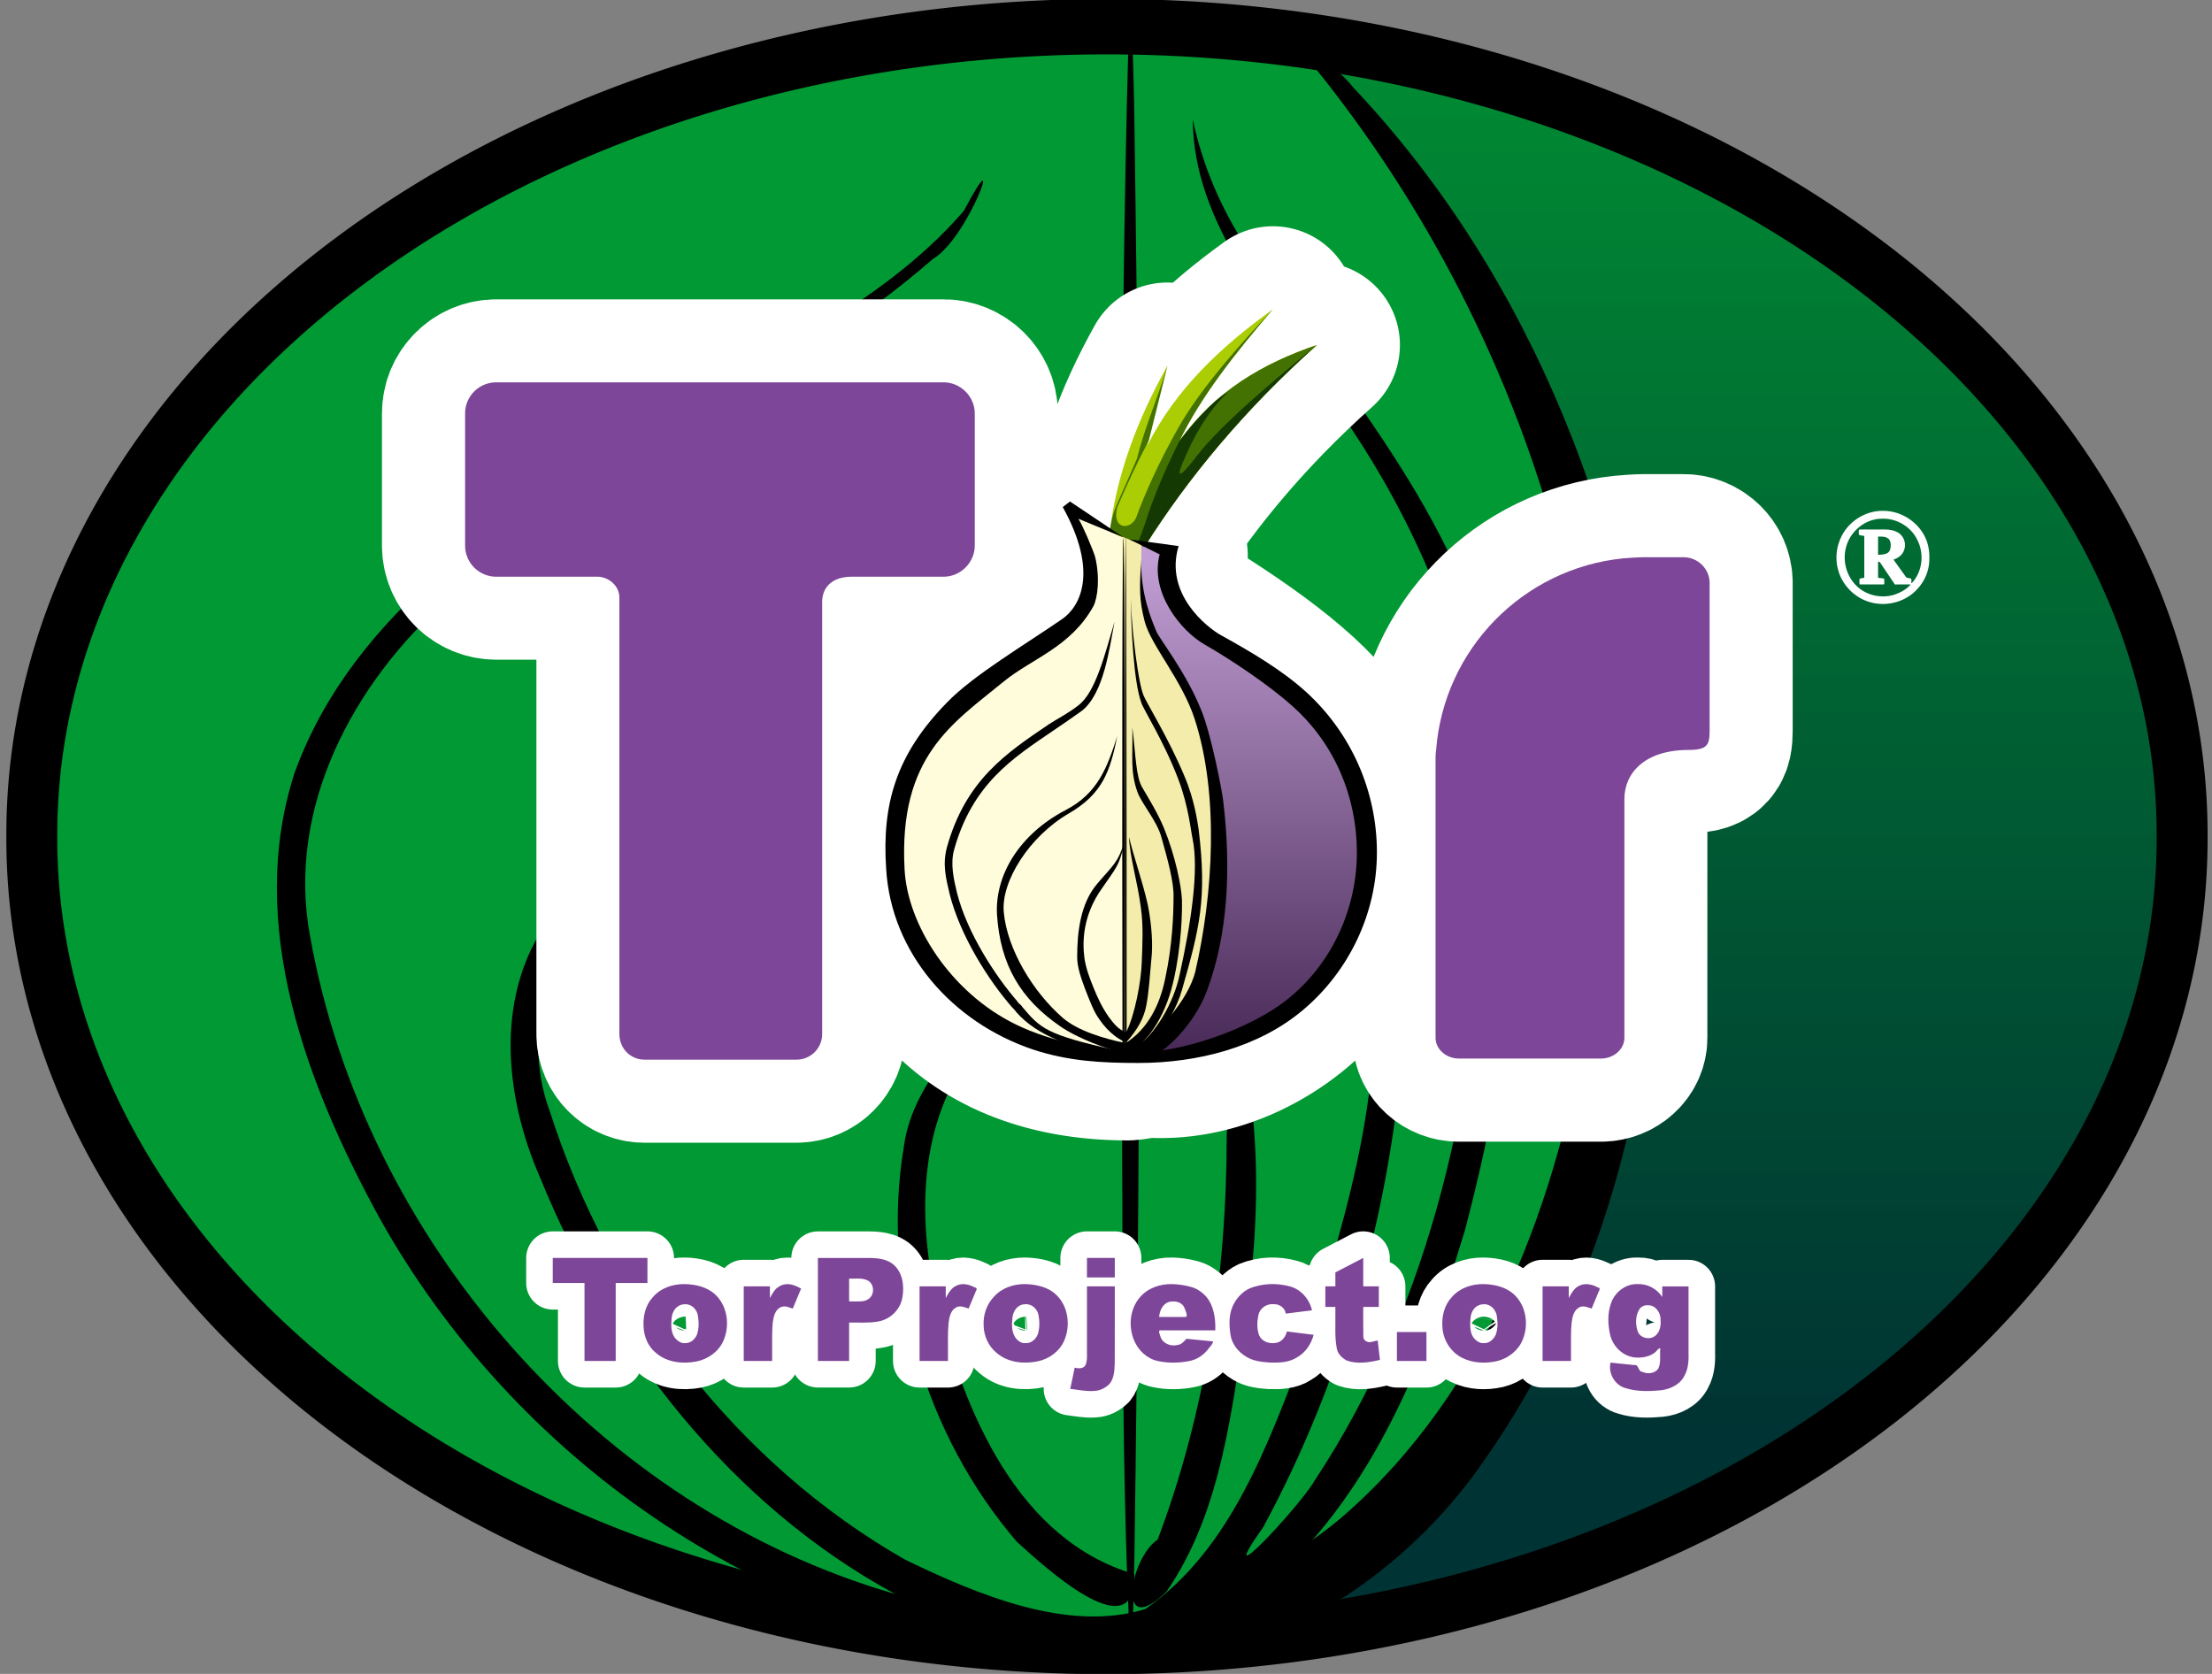 <?xml version="1.0" encoding="UTF-8" standalone="no"?>
<svg
   xmlns:dc="http://purl.org/dc/elements/1.1/"
   xmlns:cc="http://creativecommons.org/ns#"
   xmlns:rdf="http://www.w3.org/1999/02/22-rdf-syntax-ns#"
   xmlns:svg="http://www.w3.org/2000/svg"
   xmlns="http://www.w3.org/2000/svg"
   xmlns:xlink="http://www.w3.org/1999/xlink"
   version="1.1"
   width="333"
   height="252"
   id="图层_1"
   style="display:inline">
  <rect width="100%" height="100%" fill="#808080" stroke="none"/>
  <defs>
    <linearGradient
       id="linearGradient4697">
      <stop
         id="stop4699"
         style="stop-color:#482957"
         offset="0" />
      <stop
         id="stop4701"
         style="stop-color:#c19ed3"
         offset="1" />
    </linearGradient>
    <linearGradient
       id="linearGradient4606">
      <stop
         id="stop4608"
         style="stop-color:#003333"
         offset="0" />
      <stop
         id="stop4610"
         style="stop-color:#003333;stop-opacity:0"
         offset="1" />
    </linearGradient>
    <linearGradient
       x1="297.033"
       y1="247.017"
       x2="297.033"
       y2="125.669"
       id="linearGradient5018"
       xlink:href="#linearGradient4697"
       gradientUnits="userSpaceOnUse"
       gradientTransform="matrix(0.614,0,0,0.614,35.343,26.16)" />
    <linearGradient
       x1="285.631"
       y1="233.625"
       x2="285.631"
       y2="-5.536"
       id="linearGradient5020"
       xlink:href="#linearGradient4606"
       gradientUnits="userSpaceOnUse" />
    <linearGradient
       x1="297.033"
       y1="247.017"
       x2="297.033"
       y2="125.669"
       id="linearGradient3876"
       xlink:href="#linearGradient4697"
       gradientUnits="userSpaceOnUse"
       gradientTransform="matrix(0.614,0,0,0.614,35.343,26.16)" />
    <linearGradient
       x1="285.631"
       y1="233.625"
       x2="285.631"
       y2="-5.536"
       id="linearGradient3878"
       xlink:href="#linearGradient4606"
       gradientUnits="userSpaceOnUse" />
  </defs>
  <g
     transform="translate(-22,-19)"
     id="g4956">
    <path
       d="m 353.09,133.846 a 164.489,113.566 0 1 1 -328.977,0 164.489,113.566 0 1 1 328.977,0 z"
       transform="matrix(0.984,0,0,1.071,3.062,1.593)"
       id="path3318"
       style="fill:#009933" />
    <path
       d="m 220.969,28.938 2.344,2.25 c 2.002,1.935 4.381,4.396 7.062,7.531 3.89,4.549 8.355,10.445 12.906,17.75 4.55,7.303 9.142,16.023 13.281,26.125 3.756,9.145 7.173,19.438 9.688,30.75 2.514,11.312 4.14,23.632 4.281,36.719 0.117,11.442 -1.057,23.423 -3.625,35.531 -2.515,11.908 -6.417,24.061 -12.188,35.781 -5.307,10.811 -12.353,21.306 -21.688,30.125 -2.688,2.534 -7.804,5.099 -10.871,7.256 l 2.996,1.588 c 29.461,-5.194 55.735,-16.488 76.281,-31.938 28.727,-21.601 46.156,-51.08 46.156,-83.406 0,-32.326 -17.43,-61.805 -46.156,-83.406 -20.772,-15.62 -47.424,-27.02 -77.281,-32.125 z"
       transform="translate(0,-8.8157895e-6)"
       id="path4583"
       style="fill:url(#linearGradient3878);font-family:Sans;-inkscape-font-specification:Sans" />
    <path
       d="m 192.15,267.185 c -1.49,-29.812 -0.998,-59.733 -1.32,-89.591 0.012,-50.81 -0.331,-101.637 1.053,-152.432 0.677,-5.625 0.745,7.099 0.853,9.371 1.105,73.198 1.085,146.419 0.03,219.617 -0.175,4.341 -0.04,8.729 -0.616,13.035 z"
       id="path4287" />
    <path
       d="m 201.021,269.438 c 18.076,-4.204 34.054,-15.439 44.507,-30.725 20.083,-28.704 27.913,-64.908 25.546,-99.563 -3.185,-39.161 -18.17,-78.213 -45.356,-106.982 -2.335,-3.096 -11.685,-10.268 -5.591,-2.762 31.562,39.185 48.1,91.371 41.04,141.53 -4.405,28.326 -15.078,57.511 -37.356,76.649 -7.375,6.12 -16.018,10.798 -25.323,13.183 0.844,2.89 1.688,5.78 2.532,8.669 z"
       id="path4289" />
    <path
       d="m 201.562,37 c 0.119,16.003 11.999,28.549 20.213,41.303 15.24,20.748 25.17,46.039 23.856,72.061 -0.97,31.891 -7.926,64.651 -25.74,91.557 -2.219,3.888 -15.781,18.347 -7.712,6.961 12.297,-22.744 19.384,-48.409 21.137,-74.178 1.186,-22.558 -10.6,-42.939 -24.109,-60.039 -3.25,-3.124 -9.28,-18.263 -5.926,-6.697 8.184,16.015 20.763,30.228 24.153,48.427 4.623,22.076 -2.344,44.485 -8.929,65.411 -5.515,14.246 -11.014,30.36 -24.091,39.433 -11.641,3.604 -25.305,-2.2 -36.125,-7.419 -25.506,-14.533 -44.598,-39.663 -53.508,-67.478 -4.965,-13.276 1.309,-27.676 11.365,-36.703 14.027,-14.082 32.778,-21.913 47.854,-34.609 3.053,-2.538 4.804,-8.422 0.621,-2.195 -19.512,14.879 -44.758,22.974 -59.382,43.766 -8.877,11.468 -7.445,27.047 -1.955,39.627 10.473,25.771 28.755,49.324 53.466,62.739 C 111.971,246.022 76.827,205.61 68.682,159.955 65.058,140.586 75.234,121.689 89.47,109.191 111.28,88.653 139.946,77.541 162.448,57.981 c 5.376,-3.115 11.195,-19.648 4.649,-7.232 -12.707,14.716 -31.325,22.199 -47.43,32.467 -21.124,12.931 -44.359,27.609 -53.272,52.001 -7.5,22.881 1.798,47.199 12.84,67.327 20.04,35.73 57.093,62.027 98.247,65.949 11.054,2.534 17.388,-0.72 27.11,-5.04 21.102,-12.501 31.153,-36.657 37.921,-59.178 7.029,-26.635 10.799,-55.139 4.561,-82.303 -5.503,-25.351 -23.216,-44.933 -37.42,-65.731 -3.854,-5.874 -6.628,-12.369 -8.091,-19.242 z m -0.906,110.531 c -2.583,14.536 7.214,27.746 6.015,42.352 0.032,20.62 -3.1,41.568 -10.39,60.898 -4.209,2.757 -6.397,15.368 1.344,7.812 8.464,-12.329 9.83,-27.944 12.162,-42.372 2.321,-17.942 2.181,-36.904 -5.586,-53.602 -1.873,-4.858 -2.09,-10.153 -3.545,-15.088 z M 192.75,255.969 c -17.561,-5.157 -25.483,-24.374 -29.63,-40.606 -3.269,-13.405 -2.87,-29.131 6.927,-39.848 3.595,-3.734 6.97,-14.863 4.975,-17.021 -1.534,13.163 -15.278,20.141 -16.965,33.223 -3.487,20.883 3.271,43.39 17.022,59.388 3.598,3.257 18.062,16.744 17.672,4.863 z"
       id="path4328" />
    <path
       d="m 353.09,133.846 a 164.489,113.566 0 1 1 -328.977,0 164.489,113.566 0 1 1 328.977,0 z"
       transform="matrix(0.984,0,0,1.071,3.062,1.593)"
       id="path4779"
       style="fill:none;stroke:#000000;stroke-width:7.792" />
  </g>
  <g
     transform="translate(-22,-19)"
     id="g4964">
    <g
       transform="matrix(0.614,0,0,0.614,35.548,33.641)"
       id="g4665"
       style="fill:#ffffff;stroke:#ffffff;stroke-width:13.029;stroke-linecap:round;stroke-linejoin:round">
      <path
         d="m 379.5,291 c -2.869,-0.124 -5.543,1.864 -6.506,4.524 -0.981,2.59 -0.873,5.492 -0.219,8.146 0.758,2.845 3.312,5.196 6.31,5.344 1.647,0.086 3.449,-0.258 4.731,-1.346 0.533,-0.575 1.412,-1.657 1.144,-0.22 -0.023,1.404 0.181,2.909 -0.417,4.222 -0.81,1.287 -2.66,1.451 -3.944,0.841 -1.088,-0.04 -0.796,-1.898 -2.008,-1.655 -1.927,-0.202 -3.854,-0.404 -5.78,-0.606 -0.622,2.643 1.084,5.613 3.751,6.273 2.727,0.856 5.648,0.782 8.463,0.528 2.376,-0.256 4.843,-1.39 5.932,-3.634 1.021,-1.825 1.024,-3.949 0.978,-5.978 0,-5.292 0,-10.584 0,-15.877 -2.146,0 -4.292,0 -6.438,0 0,0.865 0,1.729 0,2.594 -1.308,-1.983 -3.607,-3.254 -6,-3.156 z m 2.469,5.188 c 1.804,-0.066 3.125,1.748 3.104,3.438 0.179,1.634 -0.225,3.662 -1.878,4.402 -1.45,0.668 -3.463,-0.094 -3.81,-1.734 -0.51,-1.706 -0.438,-3.716 0.562,-5.23 0.475,-0.607 1.254,-0.945 2.022,-0.877 z"
         id="path4667"
         style="fill:#ffffff;stroke:#ffffff;stroke-width:13.029;stroke-linecap:round;stroke-linejoin:round" />
      <path
         d="m 341.688,291 c -2.885,-0.048 -5.895,0.96 -7.803,3.203 -1.829,1.953 -2.502,4.728 -2.293,7.346 0.154,3.173 2.069,6.21 4.953,7.591 2.583,1.262 5.622,1.371 8.393,0.75 2.758,-0.652 5.236,-2.569 6.326,-5.217 1.544,-3.684 0.885,-8.407 -2.138,-11.154 -2.001,-1.842 -4.792,-2.458 -7.438,-2.518 z m 0.125,4.938 c 1.646,-0.064 2.914,1.407 3.132,2.946 0.238,1.509 0.251,3.12 -0.292,4.566 -0.519,1.09 -1.55,2.087 -2.84,2.019 -1.06,0.148 -2.096,-0.641 -2.705,-1.499 -0.848,-1.387 -0.743,-3.108 -0.621,-4.667 0.111,-1.314 0.796,-2.655 2.089,-3.141 0.391,-0.16 0.816,-0.225 1.237,-0.224 z"
         id="path4669"
         style="fill:#ffffff;stroke:#ffffff;stroke-width:13.029;stroke-linecap:round;stroke-linejoin:round" />
      <path
         d="m 356.153,291.554 c 2.14,0 4.279,0 6.419,0 0,0.956 0,1.911 0,2.867 0.643,-1.168 1.31,-2.452 2.592,-3.026 1.444,-0.732 3.134,-0.319 4.49,0.405 0.611,0.116 0.58,0.474 0.313,0.907 -0.599,1.436 -1.197,2.872 -1.796,4.308 -0.96,-0.324 -2.028,-0.845 -3.021,-0.311 -1.408,0.724 -1.718,2.437 -1.888,3.864 -0.237,2.434 -0.113,4.883 -0.144,7.325 0,0.653 0,1.306 0,1.96 -2.322,0 -4.643,0 -6.965,0 6.7e-4,-6.1 -10e-4,-12.202 0.001,-18.3 z"
         id="path4671"
         style="fill:#ffffff;stroke:#ffffff;stroke-width:13.029;stroke-linecap:round;stroke-linejoin:round" />
      <path
         d="m 265.254,291 c -2.91,-0.049 -5.951,0.979 -7.852,3.264 -2.451,2.829 -2.852,7.093 -1.427,10.486 1.012,2.485 3.18,4.559 5.851,5.114 2.522,0.549 5.17,0.502 7.695,0.003 1.707,-0.32 3.242,-1.265 4.356,-2.588 0.468,-0.637 1.569,-1.707 1.458,-2.233 -2.173,-0.213 -4.346,-0.426 -6.518,-0.64 -0.608,0.672 -1.212,1.442 -2.188,1.524 -1.538,0.389 -3.361,-0.248 -4.063,-1.73 -0.085,-0.51 -0.956,-2.022 0.016,-1.857 4.443,0 8.886,0 13.328,0 0.071,-2.811 -0.298,-5.825 -2.1,-8.095 -1.092,-1.318 -2.588,-2.297 -4.27,-2.658 -1.397,-0.36 -2.843,-0.559 -4.285,-0.591 z m 0.281,4.25 c 1.11,-0.033 2.341,0.438 2.781,1.535 0.212,0.601 0.925,1.956 0.399,2.277 -2.195,0 -4.391,0 -6.586,0 0.123,-1.522 0.86,-3.246 2.458,-3.693 0.308,-0.086 0.629,-0.119 0.948,-0.119 z"
         id="path4673"
         style="fill:#ffffff;stroke:#ffffff;stroke-width:13.029;stroke-linecap:round;stroke-linejoin:round" />
      <path
         d="m 293.466,302.616 c 2.185,0.273 4.371,0.546 6.556,0.819 -0.607,2.241 -1.969,4.334 -4.024,5.49 -1.962,1.309 -4.44,1.386 -6.72,1.311 -1.945,-0.136 -3.971,-0.338 -5.679,-1.365 -2.05,-1.16 -3.685,-3.215 -3.991,-5.59 -0.329,-2.277 -0.388,-4.725 0.564,-6.868 0.827,-1.839 2.262,-3.477 4.107,-4.335 3.138,-1.292 6.715,-1.384 9.971,-0.493 2.708,0.741 4.757,3.137 5.36,5.841 -2.139,0.273 -4.279,0.546 -6.418,0.819 -0.179,-1.402 -1.558,-2.382 -2.932,-2.314 -1.702,-0.202 -3.438,0.956 -3.782,2.659 -0.333,1.555 -0.402,3.232 0.102,4.757 0.656,1.957 3.166,2.575 4.936,1.855 1.029,-0.503 1.691,-1.483 1.951,-2.586 z"
         id="path4675"
         style="fill:#ffffff;stroke:#ffffff;stroke-width:13.029;stroke-linecap:round;stroke-linejoin:round" />
      <path
         d="m 312.176,284.588 c 0,2.322 0,4.643 0,6.965 1.275,0 2.549,0 3.824,0 0,1.684 0,3.369 0,5.053 -1.275,0 -2.549,0 -3.824,0 0.015,2.347 -0.03,4.695 0.024,7.04 -0.126,1.233 1.114,1.874 2.173,1.485 0.575,-0.012 1.56,-0.734 1.419,0.244 0.16,1.402 0.321,2.803 0.481,4.205 -2.658,0.617 -5.543,1.107 -8.18,0.147 -1.22,-0.66 -2.329,-1.806 -2.448,-3.252 -0.463,-2.534 -0.248,-5.118 -0.298,-7.678 0,-0.73 0,-1.46 0,-2.191 -0.82,0 -1.639,0 -2.459,0 0,-1.684 0,-3.369 0,-5.053 0.82,0 1.639,0 2.459,0 0,-1.138 0,-2.277 0,-3.415 2.276,-1.183 4.553,-2.367 6.829,-3.55 z"
         id="path4677"
         style="fill:#ffffff;stroke:#ffffff;stroke-width:13.029;stroke-linecap:round;stroke-linejoin:round" />
      <path
         d="m 320.438,302.752 h 7.238 v 7.102 h -7.238 v -7.102 z"
         id="path4679"
         style="fill:#ffffff;stroke:#ffffff;stroke-width:13.029;stroke-linecap:round;stroke-linejoin:round" />
      <path
         d="m 229.347,291 c -2.845,-0.045 -5.812,0.926 -7.722,3.112 -1.791,1.854 -2.661,4.468 -2.52,7.026 0.039,2.601 1.207,5.188 3.274,6.8 2.749,2.339 6.654,2.711 10.071,1.983 2.785,-0.602 5.33,-2.478 6.444,-5.141 1.542,-3.631 0.973,-8.272 -1.915,-11.081 -2.008,-1.978 -4.903,-2.618 -7.632,-2.699 z m 0,4.938 c 1.593,-0.118 2.973,1.188 3.221,2.716 0.28,1.512 0.284,3.116 -0.155,4.598 -0.467,1.248 -1.659,2.335 -3.066,2.218 -1.019,0.136 -2.003,-0.65 -2.55,-1.499 -0.881,-1.419 -0.794,-3.196 -0.625,-4.795 0.158,-1.513 1.197,-3.087 2.824,-3.217 l 0.174,-0.014 0.178,-0.005 z"
         id="path4681"
         style="fill:#ffffff;stroke:#ffffff;stroke-width:13.029;stroke-linecap:round;stroke-linejoin:round" />
      <path
         d="m 244.437,284.588 c 2.276,0 4.553,0 6.829,0 0,1.593 0,3.187 0,4.78 -2.276,0 -4.553,0 -6.829,0 0,-1.593 0,-3.187 0,-4.78 z"
         id="path4683"
         style="fill:#ffffff;stroke:#ffffff;stroke-width:13.029;stroke-linecap:round;stroke-linejoin:round" />
      <path
         d="m 244.437,291.554 c 2.276,0 4.553,0 6.829,0 -0.009,6.284 0.019,12.568 -0.015,18.852 -0.069,1.732 -0.131,3.654 -1.275,5.062 -0.98,0.989 -2.293,1.667 -3.701,1.723 -1.992,0.17 -3.964,-0.274 -5.933,-0.505 0.364,-1.73 0.729,-3.46 1.093,-5.19 0.948,0.238 2.287,0.31 2.716,-0.794 0.455,-1.29 0.235,-2.685 0.288,-4.028 -6.7e-4,-5.04 0.001,-10.082 -0.001,-15.12 z"
         id="path4685"
         style="fill:#ffffff;stroke:#ffffff;stroke-width:13.029;stroke-linecap:round;stroke-linejoin:round" />
      <path
         d="m 178.469,284.594 c 0,8.417 0,16.833 0,25.25 2.552,0 5.104,0 7.656,0 0,-3.135 0,-6.271 0,-9.406 2.334,-0.052 4.69,0.157 7.001,-0.248 2.993,-0.446 5.548,-2.889 6.053,-5.884 0.544,-2.894 0.055,-6.371 -2.411,-8.279 -2.282,-1.668 -5.219,-1.41 -7.899,-1.432 -3.467,0 -6.933,0 -10.4,0 z m 7.656,5.062 c 1.497,0.07 3.067,-0.231 4.479,0.412 1.635,0.777 1.842,3.215 0.528,4.391 -1.064,0.986 -2.608,0.764 -3.947,0.792 -0.312,-0.085 -0.967,0.173 -1.06,-0.131 0,-1.821 0,-3.642 0,-5.463 z"
         id="path4687"
         style="fill:#ffffff;stroke:#ffffff;stroke-width:13.029;stroke-linecap:round;stroke-linejoin:round" />
      <path
         d="m 203.398,291.554 c 2.14,0 4.279,0 6.419,0 0,0.956 0,1.911 0,2.867 0.643,-1.168 1.31,-2.452 2.592,-3.026 1.444,-0.732 3.134,-0.319 4.49,0.405 0.611,0.116 0.58,0.474 0.313,0.907 -0.599,1.436 -1.197,2.872 -1.796,4.308 -0.96,-0.324 -2.028,-0.845 -3.021,-0.311 -1.408,0.724 -1.717,2.438 -1.888,3.864 -0.237,2.434 -0.114,4.883 -0.145,7.325 0,0.653 0,1.306 0,1.96 -2.322,0 -4.643,0 -6.965,0 6.7e-4,-6.1 -0.001,-12.202 0.001,-18.3 z"
         id="path4689"
         style="fill:#ffffff;stroke:#ffffff;stroke-width:13.029;stroke-linecap:round;stroke-linejoin:round" />
      <path
         d="m 145.809,291 c -2.885,-0.048 -5.895,0.96 -7.803,3.203 -1.76,1.886 -2.422,4.545 -2.28,7.072 0.05,2.524 1.087,5.088 3.114,6.662 2.688,2.292 6.489,2.685 9.847,2.039 2.829,-0.561 5.457,-2.405 6.621,-5.091 1.585,-3.608 1.059,-8.243 -1.773,-11.094 -2.012,-2.04 -4.949,-2.734 -7.726,-2.791 z m 0.125,4.938 c 1.599,-0.063 2.903,1.309 3.121,2.83 0.247,1.545 0.273,3.193 -0.257,4.682 -0.509,1.109 -1.572,2.083 -2.864,2.019 -1.056,0.153 -2.069,-0.653 -2.676,-1.499 -0.867,-1.378 -0.785,-3.107 -0.644,-4.667 0.128,-1.363 0.887,-2.747 2.247,-3.199 0.344,-0.12 0.709,-0.166 1.072,-0.166 z"
         id="path4691"
         style="fill:#ffffff;stroke:#ffffff;stroke-width:13.029;stroke-linecap:round;stroke-linejoin:round" />
      <path
         d="m 160.287,291.554 h 6.419 v 2.867 c 0.683,-1.229 1.229,-2.185 1.912,-2.594 0.683,-0.546 1.502,-0.82 2.458,-0.82 0.956,0 2.049,0.41 3.278,1.093 l -2.049,4.916 c -0.82,-0.273 -1.502,-0.546 -1.913,-0.546 -0.956,0 -1.639,0.41 -2.185,1.229 -0.683,1.093 -0.956,3.005 -0.956,6.009 v 6.146 h -6.965 v -18.3 z"
         id="path4693"
         style="fill:#ffffff;stroke:#ffffff;stroke-width:13.029;stroke-linecap:round;stroke-linejoin:round" />
      <path
         d="m 113.463,284.588 c 7.739,0 15.478,0 23.217,0 0,2.049 0,4.097 0,6.146 -2.595,0 -5.19,0 -7.785,0 0,6.373 0,12.747 0,19.12 -2.549,0 -5.099,0 -7.648,0 0,-6.373 0,-12.747 0,-19.12 -2.595,0 -5.19,0 -7.785,0 6.7e-4,-2.048 -0.001,-4.099 10e-4,-6.146 z"
         id="path4695"
         style="fill:#ffffff;stroke:#ffffff;stroke-width:13.029;stroke-linecap:round;stroke-linejoin:round" />
    </g>
    <path
       d="m 213.625,65.562 c -7.799,5.619 -14.598,12 -18.875,20.469 l 3,-12 c -4.607,8.209 -7.73,16.708 -8.656,25 l -5.219,-2.156 c 2.6,6.709 3.058,11.871 0.375,14.219 -10.567,8.721 -28.25,18.553 -28.25,33.312 0,16.185 9.89,33.781 35.812,33.781 0.874,-0.056 1.702,-0.203 2.5,-0.469 20.152,1.966 43.321,-20.936 29.625,-45.656 -3.858,-7.044 -13.695,-14.074 -24.094,-20.531 -2.347,-1.341 -2.835,-6.559 -2.5,-8.906 l -2.938,-1.5 c 4.814,-7.621 10.744,-15.216 17.839,-22.522 2.52,-2.596 5.188,-5.155 8.004,-7.666 -6.195,2.108 -11.859,5.038 -16.578,9.65 -1.477,1.443 -2.861,3.051 -4.141,4.85 3.187,-6.625 8.391,-13.25 14.094,-19.875 z m -116.906,11 c -2.6,0 -4.719,2.088 -4.719,4.688 l 0,19.875 c 0,2.6 2.119,4.688 4.719,4.688 l 15.25,0 c 1.425,0 3.281,1.175 3.281,3.188 l 0,65.656 c 0,2.18 1.684,3.875 3.781,3.875 l 22.875,0 c 2.096,0 3.875,-1.695 3.875,-3.875 l 0,-65.062 c 0,-2.013 1.334,-3.781 4.438,-3.781 l 13.844,0 c 2.515,0 4.688,-2.088 4.688,-4.688 l 0,-19.875 c 0,-2.6 -2.172,-4.688 -4.688,-4.688 z M 193.781,101.125 c 0.04,1.474 0.006,2.908 0,4.281 -0.045,-1.766 -0.002,-3.321 0,-4.281 z m 75.688,1.75 c -0.807,0 -2.588,0.136 -3.094,0.188 -15.093,1.525 -27.013,13.665 -28.188,28.844 -0.093,0.562 -0.086,1.623 -0.062,2.344 l 0,41 c 0,1.678 1.571,3.125 3.5,3.125 l 21.406,0 c 1.929,0 3.5,-1.447 3.5,-3.125 l 0,-35.969 c 0,-3.857 3.032,-7.375 9.656,-7.375 3.354,0 3.188,-1.108 3.188,-3.875 l 0,-21.281 c 0,-2.096 -1.757,-3.875 -3.938,-3.875 l -5.875,0 z"
       id="path4615"
       style="fill:#ffffff;stroke:#ffffff;stroke-width:25;stroke-linecap:round;stroke-linejoin:round" />
    <g
       transform="matrix(0.614,0,0,0.614,35.548,33.641)"
       id="g3130"
       style="fill:#7d4698">
      <path
         d="m 379.5,291 c -2.869,-0.124 -5.543,1.864 -6.506,4.524 -0.981,2.59 -0.873,5.492 -0.219,8.146 0.758,2.845 3.312,5.196 6.31,5.344 1.647,0.086 3.449,-0.258 4.731,-1.346 0.533,-0.575 1.412,-1.657 1.144,-0.22 -0.023,1.404 0.181,2.909 -0.417,4.222 -0.81,1.287 -2.66,1.451 -3.944,0.841 -1.088,-0.04 -0.796,-1.898 -2.008,-1.655 -1.927,-0.202 -3.854,-0.404 -5.78,-0.606 -0.622,2.643 1.084,5.613 3.751,6.273 2.727,0.856 5.648,0.782 8.463,0.528 2.376,-0.256 4.843,-1.39 5.932,-3.634 1.021,-1.825 1.024,-3.949 0.978,-5.978 0,-5.292 0,-10.584 0,-15.877 -2.146,0 -4.292,0 -6.438,0 0,0.865 0,1.729 0,2.594 -1.308,-1.983 -3.607,-3.254 -6,-3.156 z m 2.469,5.188 c 1.804,-0.066 3.125,1.748 3.104,3.438 0.179,1.634 -0.225,3.662 -1.878,4.402 -1.45,0.668 -3.463,-0.094 -3.81,-1.734 -0.51,-1.706 -0.438,-3.716 0.562,-5.23 0.475,-0.607 1.254,-0.945 2.022,-0.877 z"
         id="path3078"
         style="fill:#7d4698" />
      <path
         d="m 341.688,291 c -2.885,-0.048 -5.895,0.96 -7.803,3.203 -1.829,1.953 -2.502,4.728 -2.293,7.346 0.154,3.173 2.069,6.21 4.953,7.591 2.583,1.262 5.622,1.371 8.393,0.75 2.758,-0.652 5.236,-2.569 6.326,-5.217 1.544,-3.684 0.885,-8.407 -2.138,-11.154 -2.001,-1.842 -4.792,-2.458 -7.438,-2.518 z m 0.125,4.938 c 1.646,-0.064 2.914,1.407 3.132,2.946 0.238,1.509 0.251,3.12 -0.292,4.566 -0.519,1.09 -1.55,2.087 -2.84,2.019 -1.06,0.148 -2.096,-0.641 -2.705,-1.499 -0.848,-1.387 -0.743,-3.108 -0.621,-4.667 0.111,-1.314 0.796,-2.655 2.089,-3.141 0.391,-0.16 0.816,-0.225 1.237,-0.224 z"
         id="path3072"
         style="fill:#7d4698" />
      <path
         d="m 356.153,291.554 c 2.14,0 4.279,0 6.419,0 0,0.956 0,1.911 0,2.867 0.643,-1.168 1.31,-2.452 2.592,-3.026 1.444,-0.732 3.134,-0.319 4.49,0.405 0.611,0.116 0.58,0.474 0.313,0.907 -0.599,1.436 -1.197,2.872 -1.796,4.308 -0.96,-0.324 -2.028,-0.845 -3.021,-0.311 -1.408,0.724 -1.718,2.437 -1.888,3.864 -0.237,2.434 -0.113,4.883 -0.144,7.325 0,0.653 0,1.306 0,1.96 -2.322,0 -4.643,0 -6.965,0 6.7e-4,-6.1 -10e-4,-12.202 0.001,-18.3 z"
         id="path3070"
         style="fill:#7d4698" />
      <path
         d="m 265.254,291 c -2.91,-0.049 -5.951,0.979 -7.852,3.264 -2.451,2.829 -2.852,7.093 -1.427,10.486 1.012,2.485 3.18,4.559 5.851,5.114 2.522,0.549 5.17,0.502 7.695,0.003 1.707,-0.32 3.242,-1.265 4.356,-2.588 0.468,-0.637 1.569,-1.707 1.458,-2.233 -2.173,-0.213 -4.346,-0.426 -6.518,-0.64 -0.608,0.672 -1.212,1.442 -2.188,1.524 -1.538,0.389 -3.361,-0.248 -4.063,-1.73 -0.085,-0.51 -0.956,-2.022 0.016,-1.857 4.443,0 8.886,0 13.328,0 0.071,-2.811 -0.298,-5.825 -2.1,-8.095 -1.092,-1.318 -2.588,-2.297 -4.27,-2.658 -1.397,-0.36 -2.843,-0.559 -4.285,-0.591 z m 0.281,4.25 c 1.11,-0.033 2.341,0.438 2.781,1.535 0.212,0.601 0.925,1.956 0.399,2.277 -2.195,0 -4.391,0 -6.586,0 0.123,-1.522 0.86,-3.246 2.458,-3.693 0.308,-0.086 0.629,-0.119 0.948,-0.119 z"
         id="path3066"
         style="fill:#7d4698" />
      <path
         d="m 293.466,302.616 c 2.185,0.273 4.371,0.546 6.556,0.819 -0.607,2.241 -1.969,4.334 -4.024,5.49 -1.962,1.309 -4.44,1.386 -6.72,1.311 -1.945,-0.136 -3.971,-0.338 -5.679,-1.365 -2.05,-1.16 -3.685,-3.215 -3.991,-5.59 -0.329,-2.277 -0.388,-4.725 0.564,-6.868 0.827,-1.839 2.262,-3.477 4.107,-4.335 3.138,-1.292 6.715,-1.384 9.971,-0.493 2.708,0.741 4.757,3.137 5.36,5.841 -2.139,0.273 -4.279,0.546 -6.418,0.819 -0.179,-1.402 -1.558,-2.382 -2.932,-2.314 -1.702,-0.202 -3.438,0.956 -3.782,2.659 -0.333,1.555 -0.402,3.232 0.102,4.757 0.656,1.957 3.166,2.575 4.936,1.855 1.029,-0.503 1.691,-1.483 1.951,-2.586 z"
         id="path3062"
         style="fill:#7d4698" />
      <path
         d="m 312.176,284.588 c 0,2.322 0,4.643 0,6.965 1.275,0 2.549,0 3.824,0 0,1.684 0,3.369 0,5.053 -1.275,0 -2.549,0 -3.824,0 0.015,2.347 -0.03,4.695 0.024,7.04 -0.126,1.233 1.114,1.874 2.173,1.485 0.575,-0.012 1.56,-0.734 1.419,0.244 0.16,1.402 0.321,2.803 0.481,4.205 -2.658,0.617 -5.543,1.107 -8.18,0.147 -1.22,-0.66 -2.329,-1.806 -2.448,-3.252 -0.463,-2.534 -0.248,-5.118 -0.298,-7.678 0,-0.73 0,-1.46 0,-2.191 -0.82,0 -1.639,0 -2.459,0 0,-1.684 0,-3.369 0,-5.053 0.82,0 1.639,0 2.459,0 0,-1.138 0,-2.277 0,-3.415 2.276,-1.183 4.553,-2.367 6.829,-3.55 z"
         id="path3060"
         style="fill:#7d4698" />
      <path
         d="m 320.438,302.752 h 7.238 v 7.102 h -7.238 v -7.102 z"
         id="path3058"
         style="fill:#7d4698" />
      <path
         d="m 229.347,291 c -2.845,-0.045 -5.812,0.926 -7.722,3.112 -1.791,1.854 -2.661,4.468 -2.52,7.026 0.039,2.601 1.207,5.188 3.274,6.8 2.749,2.339 6.654,2.711 10.071,1.983 2.785,-0.602 5.33,-2.478 6.444,-5.141 1.542,-3.631 0.973,-8.272 -1.915,-11.081 -2.008,-1.978 -4.903,-2.618 -7.632,-2.699 z m 0,4.938 c 1.593,-0.118 2.973,1.188 3.221,2.716 0.28,1.512 0.284,3.116 -0.155,4.598 -0.467,1.248 -1.659,2.335 -3.066,2.218 -1.019,0.136 -2.003,-0.65 -2.55,-1.499 -0.881,-1.419 -0.794,-3.196 -0.625,-4.795 0.158,-1.513 1.197,-3.087 2.824,-3.217 l 0.174,-0.014 0.178,-0.005 z"
         id="path3054"
         style="fill:#7d4698" />
      <path
         d="m 244.437,284.588 c 2.276,0 4.553,0 6.829,0 0,1.593 0,3.187 0,4.78 -2.276,0 -4.553,0 -6.829,0 0,-1.593 0,-3.187 0,-4.78 z"
         id="path3052"
         style="fill:#7d4698" />
      <path
         d="m 244.437,291.554 c 2.276,0 4.553,0 6.829,0 -0.009,6.284 0.019,12.568 -0.015,18.852 -0.069,1.732 -0.131,3.654 -1.275,5.062 -0.98,0.989 -2.293,1.667 -3.701,1.723 -1.992,0.17 -3.964,-0.274 -5.933,-0.505 0.364,-1.73 0.729,-3.46 1.093,-5.19 0.948,0.238 2.287,0.31 2.716,-0.794 0.455,-1.29 0.235,-2.685 0.288,-4.028 -6.7e-4,-5.04 0.001,-10.082 -0.001,-15.12 z"
         id="path3050"
         style="fill:#7d4698" />
      <path
         d="m 178.469,284.594 c 0,8.417 0,16.833 0,25.25 2.552,0 5.104,0 7.656,0 0,-3.135 0,-6.271 0,-9.406 2.334,-0.052 4.69,0.157 7.001,-0.248 2.993,-0.446 5.548,-2.889 6.053,-5.884 0.544,-2.894 0.055,-6.371 -2.411,-8.279 -2.282,-1.668 -5.219,-1.41 -7.899,-1.432 -3.467,0 -6.933,0 -10.4,0 z m 7.656,5.062 c 1.497,0.07 3.067,-0.231 4.479,0.412 1.635,0.777 1.842,3.215 0.528,4.391 -1.064,0.986 -2.608,0.764 -3.947,0.792 -0.312,-0.085 -0.967,0.173 -1.06,-0.131 0,-1.821 0,-3.642 0,-5.463 z"
         id="path3046"
         style="fill:#7d4698" />
      <path
         d="m 203.398,291.554 c 2.14,0 4.279,0 6.419,0 0,0.956 0,1.911 0,2.867 0.643,-1.168 1.31,-2.452 2.592,-3.026 1.444,-0.732 3.134,-0.319 4.49,0.405 0.611,0.116 0.58,0.474 0.313,0.907 -0.599,1.436 -1.197,2.872 -1.796,4.308 -0.96,-0.324 -2.028,-0.845 -3.021,-0.311 -1.408,0.724 -1.717,2.438 -1.888,3.864 -0.237,2.434 -0.114,4.883 -0.145,7.325 0,0.653 0,1.306 0,1.96 -2.322,0 -4.643,0 -6.965,0 6.7e-4,-6.1 -0.001,-12.202 0.001,-18.3 z"
         id="path3044"
         style="fill:#7d4698" />
      <path
         d="m 145.809,291 c -2.885,-0.048 -5.895,0.96 -7.803,3.203 -1.76,1.886 -2.422,4.545 -2.28,7.072 0.05,2.524 1.087,5.088 3.114,6.662 2.688,2.292 6.489,2.685 9.847,2.039 2.829,-0.561 5.457,-2.405 6.621,-5.091 1.585,-3.608 1.059,-8.243 -1.773,-11.094 -2.012,-2.04 -4.949,-2.734 -7.726,-2.791 z m 0.125,4.938 c 1.599,-0.063 2.903,1.309 3.121,2.83 0.247,1.545 0.273,3.193 -0.257,4.682 -0.509,1.109 -1.572,2.083 -2.864,2.019 -1.056,0.153 -2.069,-0.653 -2.676,-1.499 -0.867,-1.378 -0.785,-3.107 -0.644,-4.667 0.128,-1.363 0.887,-2.747 2.247,-3.199 0.344,-0.12 0.709,-0.166 1.072,-0.166 z"
         id="path3040"
         style="fill:#7d4698" />
      <path
         d="m 160.287,291.554 h 6.419 v 2.867 c 0.683,-1.229 1.229,-2.185 1.912,-2.594 0.683,-0.546 1.502,-0.82 2.458,-0.82 0.956,0 2.049,0.41 3.278,1.093 l -2.049,4.916 c -0.82,-0.273 -1.502,-0.546 -1.913,-0.546 -0.956,0 -1.639,0.41 -2.185,1.229 -0.683,1.093 -0.956,3.005 -0.956,6.009 v 6.146 h -6.965 v -18.3 z"
         id="path3038"
         style="fill:#7d4698" />
      <path
         d="m 113.463,284.588 c 7.739,0 15.478,0 23.217,0 0,2.049 0,4.097 0,6.146 -2.595,0 -5.19,0 -7.785,0 0,6.373 0,12.747 0,19.12 -2.549,0 -5.099,0 -7.648,0 0,-6.373 0,-12.747 0,-19.12 -2.595,0 -5.19,0 -7.785,0 6.7e-4,-2.048 -0.001,-4.099 10e-4,-6.146 z"
         id="path3036"
         style="fill:#7d4698" />
    </g>
    <path
       d="m 183.877,96.86 9.896,4.105 c 0,2.516 -0.205,10.191 1.369,12.455 16.458,21.196 13.689,63.682 -3.334,64.772 -25.922,0 -35.808,-17.61 -35.808,-33.795 0,-14.759 17.694,-24.571 28.26,-33.292 2.683,-2.348 2.217,-7.537 -0.383,-14.246 z"
       id="path2534"
       style="fill:#fffcdb" />
    <path
       d="m 193.775,100.817 3.566,1.819 c -0.335,2.347 0.168,7.548 2.515,8.889 10.399,6.457 20.21,13.501 24.068,20.545 13.753,24.823 -9.644,47.799 -29.854,45.619 10.986,-8.135 14.172,-24.822 10.063,-43.02 -1.677,-7.128 -4.277,-13.585 -8.89,-20.881 -1.998,-3.581 -1.301,-8.023 -1.469,-12.971 z"
       id="path2536"
       style="fill:url(#linearGradient3876)" />
    <g
       id="g4942">
      <path
         d="m 197.761,74.04 -3.019,11.991 c 4.277,-8.469 11.069,-14.842 18.868,-20.461 -5.702,6.625 -10.901,13.25 -14.088,19.875 5.367,-7.548 12.579,-11.74 20.713,-14.508 -10.818,9.644 -19.405,19.992 -25.946,30.391 l -5.199,-2.264 c 0.922,-8.302 4.058,-16.805 8.671,-25.024 z"
         id="path2554"
         style="fill:#abcd03" />
      <path
         d="m 213.625,65.562 c -3.878,4.14 -10.59,11.403 -14.188,17.75 -3.069,5.414 -5.173,10.23 -6.344,13.469 -0.749,2.072 -3.782,2.051 -2.906,-1.375 0.009,-0.034 0.022,-0.059 0.031,-0.094 1.168,-2.759 2.939,-6.611 4.719,-10 l 2.812,-11.281 c -1.387,4.762 -3.372,9.099 -4.594,14.031 0.002,0 -2.147,4.935 -2.719,6.188 -0.194,0.426 -0.357,0.836 -0.5,1.219 -0.009,0.024 -0.022,0.038 -0.031,0.062 -0.243,0.542 -0.407,1.133 -0.531,1.656 -0.02,0.085 -0.014,0.137 -0.031,0.219 -0.161,0.741 -0.25,1.312 -0.25,1.312 0.873,0.754 5.188,2.625 5.188,2.625 6.541,-10.399 15.151,-20.762 25.969,-30.406 -8.134,2.767 -15.352,6.952 -20.719,14.5 3.187,-6.625 8.391,-13.25 14.094,-19.875 z"
         id="path4724"
         style="fill:#437202" />
      <path
         d="m 193.34,100.635 0.941,0.708 c 6.541,-10.399 15.151,-20.762 25.969,-30.406 -6.205,5.076 -14.537,12.069 -18.062,16.687 -4.459,5.842 -1.835,0.354 -1.835,0.354 0,0 2.362,-6.11 6.521,-9.943 -2.416,1.154 -6.604,6.364 -7.342,7.401 0,0 -3.145,6.104 -4.899,11.625 -0.47,1.481 -1.293,3.573 -1.293,3.573 z"
         id="path4720"
         style="fill:#153902" />
    </g>
    <path
       d="m 190.938,99.781 0,78.406 c 0.294,0.005 0.577,0 0.875,0 17.023,-1.09 19.801,-43.586 3.344,-64.781 -1.573,-2.264 -1.375,-9.921 -1.375,-12.438 l -2.844,-1.187 z"
       id="path4748"
       style="fill:#f3ecaa" />
    <g
       transform="matrix(0.614,0,0,0.614,35.343,26.16)"
       id="layer4"
       style="display:inline">
      <path
         d="m 255.226,120.589 12.018,1.639 c -3.551,11.745 6.966,19.939 10.38,21.852 7.648,4.234 15.023,8.604 20.896,13.93 11.063,10.106 17.345,24.31 17.345,39.333 0,14.886 -6.829,29.226 -18.301,38.786 -10.789,9.014 -25.675,12.838 -40.152,12.838 -9.014,0 -17.072,-0.409 -25.812,-3.278 -19.939,-6.692 -34.826,-23.763 -36.055,-44.25 -1.093,-15.979 2.458,-28.134 14.887,-40.835 6.418,-6.692 19.393,-14.34 28.271,-20.486 4.371,-3.005 9.014,-11.473 0.136,-27.451 l 1.776,-1.366 13.157,8.812 -11.108,-4.578 c 0.956,1.366 3.551,7.512 4.098,9.287 1.229,5.053 0.683,9.971 -0.41,12.155 -5.599,10.107 -15.159,12.838 -22.124,18.574 -12.292,10.106 -25.676,18.164 -24.174,45.888 0.683,13.657 11.336,30.319 27.314,38.104 9.014,4.371 19.394,6.146 29.91,6.692 9.423,0.41 27.451,-5.19 37.284,-13.384 10.516,-8.74 16.389,-21.988 16.389,-35.508 0,-13.658 -5.463,-26.632 -15.706,-35.783 -5.873,-5.326 -15.569,-11.745 -21.578,-15.16 -6.009,-3.414 -13.521,-12.974 -11.063,-22.124 z"
         id="path2538" />
      <path
         d="m 251.539,140.802 c -1.229,6.283 -2.595,17.618 -8.058,21.852 -2.322,1.638 -4.644,3.278 -7.102,4.916 -9.833,6.693 -19.667,12.974 -24.173,29.09 -0.956,3.415 -0.136,7.102 0.684,10.516 2.458,9.833 9.423,20.486 14.886,26.769 0,0.273 1.093,0.956 1.093,1.229 4.507,5.327 5.873,6.829 22.944,10.652 l -0.41,1.913 c -10.243,-2.731 -18.71,-5.189 -24.037,-11.336 0,-0.136 -0.956,-1.093 -0.956,-1.093 -5.736,-6.556 -12.702,-17.481 -15.296,-27.724 -0.956,-4.098 -1.775,-7.238 -0.683,-11.473 4.643,-16.661 14.75,-23.217 24.993,-30.182 2.322,-1.502 5.053,-2.869 7.238,-4.644 4.233,-3.14 6.554,-12.701 8.877,-20.485 z"
         id="path2540" />
      <path
         d="m 255.906,166.75 c 0.137,7.102 -0.556,10.665 1.219,15.719 1.092,3.004 4.782,7.101 5.875,11.062 1.502,5.327 3.138,11.199 3,14.75 0,4.098 -0.256,11.742 -2.031,19.937 -1.354,6.771 -4.473,12.582 -9.719,15.875 -5.373,-1.106 -11.682,-2.995 -15.406,-6.188 -7.238,-6.282 -13.649,-16.787 -14.469,-25.938 -0.682,-7.511 6.273,-18.588 15.969,-24.188 8.194,-4.78 10.1,-10.228 11.875,-18.969 -2.458,7.648 -4.766,14.059 -12.688,18.156 -11.472,6.009 -17.358,16.096 -16.812,25.656 0.819,12.291 5.742,20.619 15.438,27.312 4.097,2.868 11.751,5.899 16.531,6.719 l 0,-0.625 c 3.625,-0.679 8.318,-6.633 10.656,-14.688 2.049,-7.238 2.857,-16.502 2.719,-22.375 -0.137,-3.414 -1.643,-10.808 -4.375,-17.5 -1.502,-3.687 -3.809,-7.374 -5.312,-9.969 -1.637,-2.597 -1.649,-8.195 -2.469,-14.75 z"
         id="path2542" />
      <path
         d="m 255.094,193.531 c 0.136,4.78 2.056,10.905 2.875,17.188 0.684,4.644 0.387,9.308 0.25,13.406 -0.135,4.743 -1.715,13.242 -3.875,17.375 -2.037,-0.934 -2.833,-1.999 -4.156,-3.719 -1.638,-2.322 -2.751,-4.644 -3.844,-7.375 -0.819,-2.049 -1.776,-4.394 -2.188,-7.125 -0.546,-4.097 -0.393,-10.507 4.25,-17.062 3.551,-5.19 4.365,-5.585 5.594,-11.594 -1.64,5.326 -2.862,5.869 -6.688,10.375 -4.233,4.917 -4.938,12.159 -4.938,18.031 0,2.459 0.981,5.187 1.938,7.781 1.092,2.732 2.029,5.452 3.531,7.5 2.258,3.321 5.148,5.209 6.562,5.562 0.009,0.002 0.022,-0.002 0.031,0 0.03,0.007 0.065,0.025 0.094,0.031 l 0,-0.156 c 2.65,-2.954 4.244,-5.889 4.781,-8.844 0.683,-3.551 0.84,-7.11 1.25,-11.344 0.409,-3.551 0.112,-8.334 -0.844,-13.25 -1.365,-6.146 -3.669,-12.412 -4.625,-16.781 z"
         id="path2544" />
      <path
         d="m 255.499,135.066 c 0.137,7.101 0.683,20.35 2.595,25.539 0.546,1.775 5.599,9.56 9.149,18.983 2.459,6.556 3.005,12.565 3.415,14.34 1.639,7.785 -0.41,20.896 -3.142,33.324 -1.365,6.692 -6.009,15.023 -11.335,18.301 l -1.092,1.912 c 3.005,-0.137 10.379,-7.375 12.974,-16.389 4.371,-15.296 6.146,-22.398 4.098,-39.333 -0.273,-1.64 -0.956,-7.238 -3.551,-13.248 -3.824,-9.151 -9.287,-17.891 -9.969,-19.667 -1.23,-2.867 -2.869,-15.295 -3.142,-23.762 z"
         id="path2550" />
      <path
         d="m 258.062,125.353 c -0.405,7.298 -0.514,9.986 0.851,15.312 1.502,5.873 9.151,14.34 12.292,24.037 6.009,18.574 4.507,42.884 0.136,61.867 -1.638,6.691 -9.424,16.389 -17.208,19.529 l 5.736,1.366 c 3.141,-0.137 11.198,-7.648 14.34,-16.252 5.052,-13.521 6.009,-29.636 3.96,-46.571 -0.137,-1.639 -2.869,-16.252 -5.463,-22.398 -3.688,-9.15 -10.244,-17.345 -10.926,-19.119 -1.228,-3.005 -3.927,-9.244 -3.718,-17.771 z"
         id="path2552" />
      <path
         d="m 253.72,120.217 c 0.06,-0.006 0.119,3.265 0.168,9.562 0.049,6.297 0.086,15.615 0.107,27.251 0.021,11.637 0.026,25.584 0.016,40.798 -0.01,15.214 -0.033,31.683 -0.063,48.179 0.031,0 0.063,0 0.094,0 0,-15.527 0.005,-31.045 0.015,-45.526 0.01,-14.481 0.025,-27.917 0.044,-39.414 0.019,-11.497 0.042,-21.049 0.067,-28.013 0.025,-6.964 0.053,-11.337 0.081,-12.816 -0.347,0.007 -0.53,-0.007 -0.529,-0.021 -0.001,-0.014 0.182,-0.029 0.572,-0.021 0.028,1.424 0.055,5.75 0.081,12.697 0.025,6.947 0.048,16.511 0.067,28.057 0.019,11.546 0.034,25.065 0.044,39.65 0.01,14.585 0.015,30.225 0.015,45.865 -0.336,0 -0.671,0 -1.007,0 -0.03,-16.556 -0.053,-33.096 -0.063,-48.376 -0.01,-15.279 -0.005,-29.285 0.016,-40.964 0.021,-11.679 0.059,-21.023 0.107,-27.332 0.049,-6.31 0.108,-9.581 0.168,-9.575 z"
         id="rect2556" />
    </g>
    <path
       d="m 96.711,76.556 h 67.339 c 2.515,0 4.695,2.096 4.695,4.696 v 19.874 c 0,2.6 -2.18,4.697 -4.695,4.697 h -13.836 c -3.103,0 -4.445,1.76 -4.445,3.773 v 65.074 c 0,2.18 -1.761,3.857 -3.857,3.857 h -22.893 c -2.097,0 -3.774,-1.677 -3.774,-3.857 v -65.661 c 0,-2.013 -1.845,-3.186 -3.27,-3.186 H 96.711 c -2.6,0 -4.696,-2.097 -4.696,-4.697 V 81.252 c -6.14e-4,-2.6 2.096,-4.696 4.696,-4.696 z"
       id="path2528"
       style="fill:#7d4698" />
    <path
       d="m 269.475,102.888 0.084,0 5.87,0 c 2.18,0 3.941,1.761 3.941,3.857 l 0,21.301 c 0,2.767 0.168,3.857 -3.187,3.857 -6.625,0 -9.643,3.522 -9.643,7.379 l 0,35.975 c 0,1.678 -1.593,3.103 -3.522,3.103 l -21.385,0 c -1.929,0 -3.522,-1.425 -3.522,-3.103 l 0,-41.007 c -0.023,-0.721 -0.009,-1.786 0.084,-2.347 1.174,-15.179 13.083,-27.323 28.176,-28.847 0.506,-0.051 2.296,-0.168 3.103,-0.168 z"
       id="path2532"
       style="fill:#7d4698" />
    <g
       transform="matrix(1.107,0,0,1.107,-144.71,-43.126)"
       id="layer7"
       style="fill:#ffffff">
      <path
         d="m 405.999,129.097 0.031,0 c 0.298,1e-5 0.565,-0.003 0.781,0.031 0.21,0.028 0.374,0.107 0.5,0.188 0.128,0.074 0.215,0.165 0.281,0.312 0.059,0.131 0.118,0.327 0.125,0.562 a 0.15,0.15 0 0 0 0,0.031 0.15,0.15 0 0 0 0,0.031 0.15,0.15 0 0 0 0,0.031 c -0.007,0.498 -0.144,0.827 -0.375,1 -0.245,0.183 -0.679,0.281 -1.281,0.281 l -0.062,0 0,-2.469 z m 0.625,-2.438 c 1.958,-0.037 3.909,1.14 4.726,2.923 0.945,1.848 0.686,4.276 -0.747,5.808 -0.144,0.166 -0.042,-0.316 -0.072,-0.449 -0.024,-0.195 -0.285,-0.175 -0.444,-0.227 -0.205,0.002 -0.324,-0.127 -0.417,-0.295 -0.526,-0.732 -1.051,-1.464 -1.577,-2.196 0.633,-0.205 1.22,-0.632 1.438,-1.284 0.358,-0.918 -0.068,-2.062 -0.977,-2.474 -0.939,-0.471 -2.015,-0.304 -3.028,-0.336 -0.689,0.007 -1.388,-0.014 -2.071,0.01 -0.155,0.153 -0.053,0.411 -0.082,0.615 0.039,0.081 0.074,0.162 0.184,0.165 0.189,0.028 0.378,0.057 0.566,0.085 0,1.896 0,3.792 0,5.688 -0.216,0.068 -0.498,0.018 -0.656,0.188 0.008,0.221 -0.016,0.453 0.01,0.668 0.119,0.113 0.321,0.02 0.473,0.051 0.943,-1e-5 1.887,2e-5 2.83,0 0.135,-0.113 0.029,-0.326 0.062,-0.481 0.006,-0.121 0.032,-0.307 -0.125,-0.331 -0.24,-0.031 -0.479,-0.062 -0.719,-0.094 0,-0.719 0,-1.438 0,-2.156 0.219,-0.069 0.304,0.112 0.401,0.271 0.606,0.899 1.212,1.799 1.817,2.698 -0.003,0.091 0.135,0.114 0.178,0.105 0.669,-0.026 1.362,-0.004 2.04,-0.011 -0.547,0.645 -1.325,1.069 -2.112,1.357 -1.717,0.586 -3.726,0.204 -5.084,-1.007 -1.473,-1.295 -2.1,-3.436 -1.615,-5.33 0.522,-2.166 2.547,-3.912 4.799,-3.954 0.066,-0.003 0.133,-0.004 0.199,-0.004 z m 0.031,-1.062 c -1.858,-0.031 -3.692,0.87 -4.869,2.294 -1.29,1.565 -1.769,3.749 -1.227,5.706 0.566,2.155 2.354,3.92 4.515,4.46 2.262,0.59 4.836,-0.149 6.36,-1.943 0.992,-1.096 1.56,-2.567 1.533,-4.047 0.025,-0.55 -0.036,-1.161 -0.162,-1.719 -0.628,-2.759 -3.342,-4.797 -6.15,-4.75 z"
         id="text4064"
         style="font-size:18.314px;fill:#ffffff;font-family:Liberation Serif;-inkscape-font-specification:Sans" />
    </g>
  </g>
</svg>